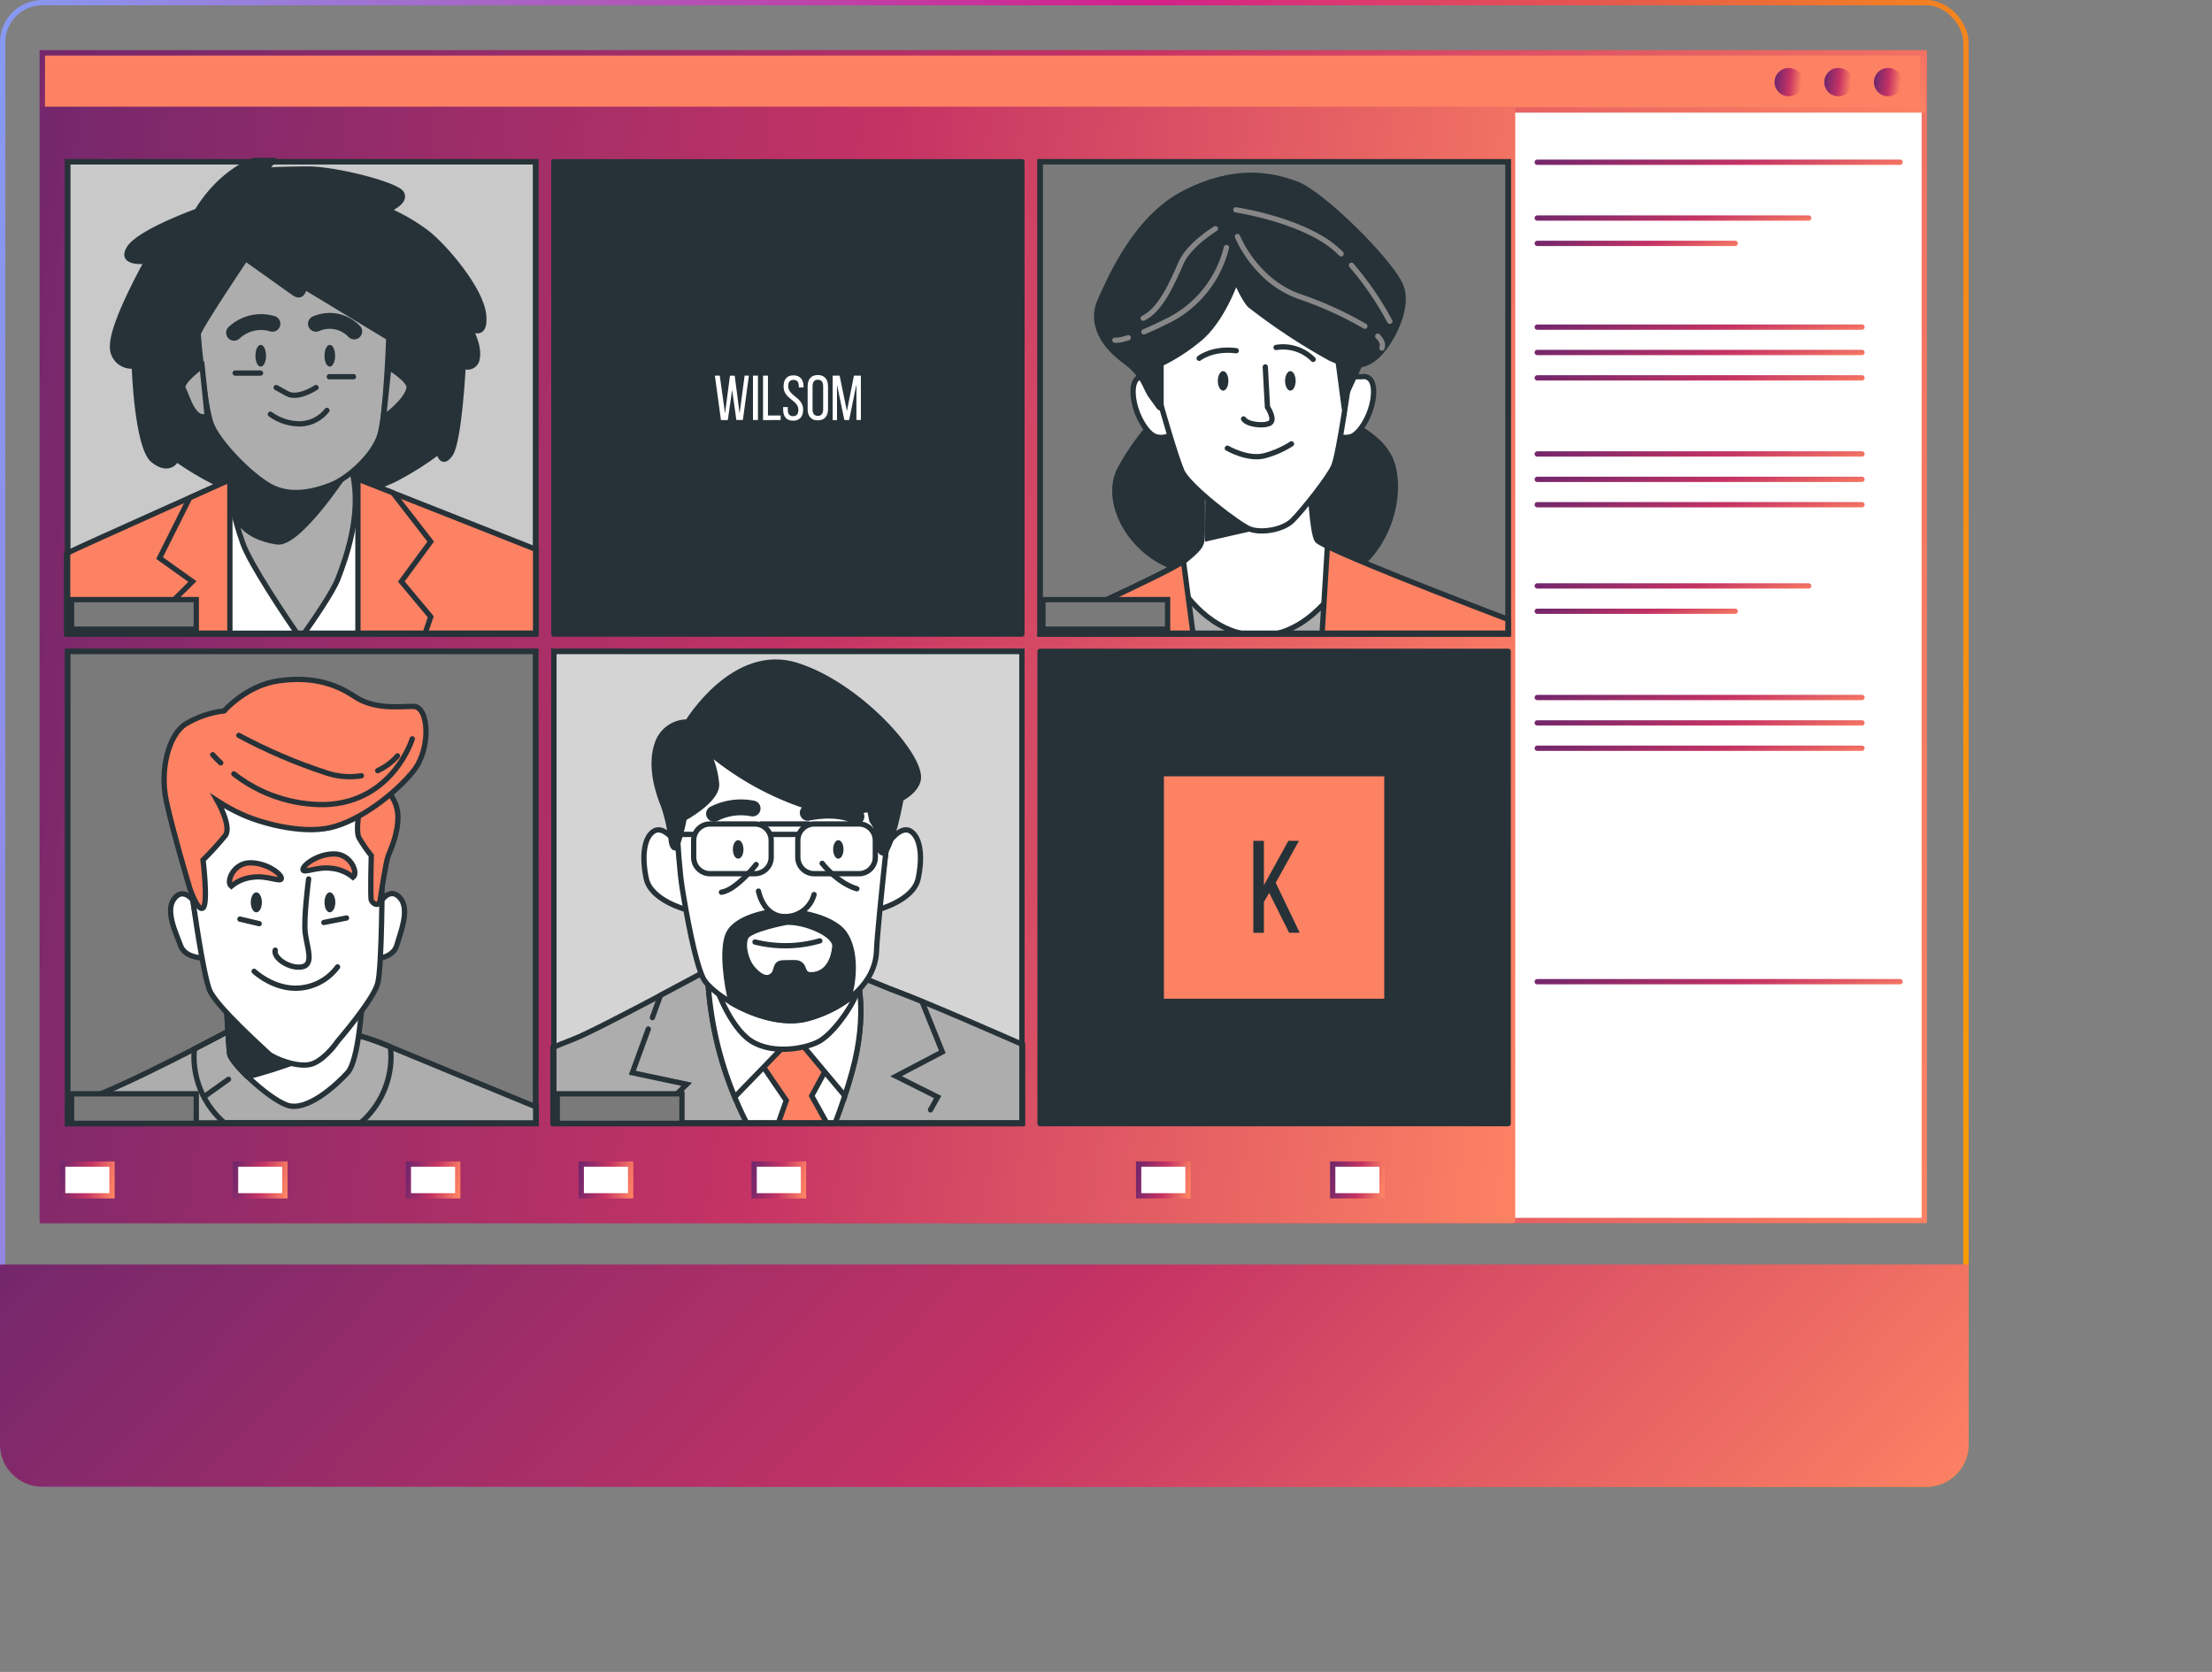 <svg width="418" height="316" viewBox="0 0 418 316" fill="none" xmlns="http://www.w3.org/2000/svg">
<rect x="0" y="0" width="418" height="316" fill="#808080" stroke="none"/>
<rect x="0.5" y="0.5" width="371" height="280" rx="7.5" stroke="url(#paint0_linear_522_3260)"/>
<path d="M363.63 10H8V230.67H363.63V10Z" fill="white" stroke="url(#paint1_linear_522_3260)" stroke-miterlimit="10"/>
<path d="M290.49 30.66H359.06" stroke="url(#paint2_linear_522_3260)" stroke-miterlimit="10" stroke-linecap="round"/>
<path d="M290.49 185.54H359.06" stroke="url(#paint3_linear_522_3260)" stroke-miterlimit="10" stroke-linecap="round"/>
<path d="M290.49 41.21H341.79" stroke="url(#paint4_linear_522_3260)" stroke-miterlimit="10" stroke-linecap="round"/>
<path d="M290.49 46H327.89" stroke="url(#paint5_linear_522_3260)" stroke-miterlimit="10" stroke-linecap="round"/>
<path d="M290.49 110.74H341.79" stroke="url(#paint6_linear_522_3260)" stroke-miterlimit="10" stroke-linecap="round"/>
<path d="M290.49 115.53H327.89" stroke="url(#paint7_linear_522_3260)" stroke-miterlimit="10" stroke-linecap="round"/>
<path d="M290.49 61.83H351.86" stroke="url(#paint8_linear_522_3260)" stroke-miterlimit="10" stroke-linecap="round"/>
<path d="M290.49 66.62H351.86" stroke="url(#paint9_linear_522_3260)" stroke-miterlimit="10" stroke-linecap="round"/>
<path d="M290.49 71.42H351.86" stroke="url(#paint10_linear_522_3260)" stroke-miterlimit="10" stroke-linecap="round"/>
<path d="M290.49 85.8H351.86" stroke="url(#paint11_linear_522_3260)" stroke-miterlimit="10" stroke-linecap="round"/>
<path d="M290.49 90.6H351.86" stroke="url(#paint12_linear_522_3260)" stroke-miterlimit="10" stroke-linecap="round"/>
<path d="M290.49 95.39H351.86" stroke="url(#paint13_linear_522_3260)" stroke-miterlimit="10" stroke-linecap="round"/>
<path d="M290.49 131.83H351.86" stroke="url(#paint14_linear_522_3260)" stroke-miterlimit="10" stroke-linecap="round"/>
<path d="M290.49 136.63H351.86" stroke="url(#paint15_linear_522_3260)" stroke-miterlimit="10" stroke-linecap="round"/>
<path d="M290.49 141.42H351.86" stroke="url(#paint16_linear_522_3260)" stroke-miterlimit="10" stroke-linecap="round"/>
<path d="M363.36 10H8V20.79H363.36V10Z" fill="#FD8263" stroke="url(#paint17_linear_522_3260)" stroke-miterlimit="10" stroke-linecap="round"/>
<path d="M340.19 15.51C340.192 15.942 340.066 16.364 339.828 16.724C339.589 17.084 339.249 17.365 338.851 17.531C338.453 17.698 338.014 17.742 337.591 17.659C337.167 17.576 336.778 17.37 336.472 17.065C336.166 16.761 335.958 16.372 335.873 15.949C335.788 15.526 335.83 15.087 335.995 14.688C336.16 14.289 336.439 13.948 336.798 13.708C337.157 13.468 337.578 13.34 338.01 13.34C338.296 13.339 338.579 13.394 338.844 13.502C339.108 13.611 339.348 13.771 339.551 13.972C339.753 14.174 339.914 14.413 340.024 14.677C340.134 14.941 340.19 15.224 340.19 15.51Z" fill="url(#paint18_linear_522_3260)" stroke="url(#paint19_linear_522_3260)" stroke-linecap="round" stroke-linejoin="round"/>
<path d="M349.58 15.51C349.582 15.942 349.456 16.364 349.217 16.724C348.979 17.084 348.639 17.365 348.241 17.531C347.843 17.698 347.404 17.742 346.981 17.659C346.557 17.576 346.168 17.37 345.862 17.065C345.556 16.761 345.348 16.372 345.263 15.949C345.178 15.526 345.22 15.087 345.385 14.688C345.55 14.289 345.829 13.948 346.188 13.708C346.546 13.468 346.968 13.34 347.4 13.34C347.686 13.339 347.969 13.394 348.233 13.502C348.498 13.611 348.738 13.771 348.941 13.972C349.143 14.174 349.304 14.413 349.414 14.677C349.523 14.941 349.58 15.224 349.58 15.51Z" fill="url(#paint20_linear_522_3260)" stroke="url(#paint21_linear_522_3260)" stroke-linecap="round" stroke-linejoin="round"/>
<path d="M358.97 15.51C358.972 15.942 358.846 16.364 358.608 16.724C358.369 17.084 358.029 17.365 357.631 17.531C357.233 17.698 356.794 17.742 356.371 17.659C355.947 17.576 355.558 17.37 355.252 17.065C354.946 16.761 354.738 16.372 354.653 15.949C354.568 15.526 354.61 15.087 354.775 14.688C354.94 14.289 355.219 13.948 355.578 13.708C355.937 13.468 356.359 13.34 356.79 13.34C357.076 13.339 357.359 13.394 357.624 13.502C357.888 13.611 358.128 13.771 358.331 13.972C358.534 14.174 358.694 14.413 358.804 14.677C358.914 14.941 358.97 15.224 358.97 15.51Z" fill="url(#paint22_linear_522_3260)" stroke="url(#paint23_linear_522_3260)" stroke-linecap="round" stroke-linejoin="round"/>
<path d="M285.84 20.67H8V230.67H285.84V20.67Z" fill="url(#paint24_linear_522_3260)" stroke="url(#paint25_linear_522_3260)" stroke-linecap="round" stroke-linejoin="round"/>
<path d="M21.17 220.01H11.84V226.01H21.17V220.01Z" fill="white" stroke="url(#paint26_linear_522_3260)" stroke-miterlimit="10"/>
<path d="M53.84 220.01H44.51V226.01H53.84V220.01Z" fill="white" stroke="url(#paint27_linear_522_3260)" stroke-miterlimit="10"/>
<path d="M86.5 220.01H77.17V226.01H86.5V220.01Z" fill="white" stroke="url(#paint28_linear_522_3260)" stroke-miterlimit="10"/>
<path d="M119.17 220.01H109.84V226.01H119.17V220.01Z" fill="white" stroke="url(#paint29_linear_522_3260)" stroke-miterlimit="10"/>
<path d="M151.84 220.01H142.51V226.01H151.84V220.01Z" fill="white" stroke="url(#paint30_linear_522_3260)" stroke-miterlimit="10"/>
<path d="M261.17 220.01H251.84V226.01H261.17V220.01Z" fill="white" stroke="url(#paint31_linear_522_3260)" stroke-miterlimit="10"/>
<path d="M224.5 220.01H215.17V226.01H224.5V220.01Z" fill="white" stroke="url(#paint32_linear_522_3260)" stroke-miterlimit="10"/>
<path d="M285 123.1H196.54V212.37H285V123.1Z" fill="#263238" stroke="#263238" stroke-linecap="round" stroke-linejoin="round"/>
<path d="M262.08 146.22H219.44V189.26H262.08V146.22Z" fill="#FD8263" stroke="#263238" stroke-miterlimit="10" stroke-linecap="round"/>
<path d="M239.84 168.75L238.84 170.47V176.3H236.84V158.92H238.84V167.31L243.46 158.92H245.46L241.07 166.84L245.61 176.3H243.61L239.84 168.75Z" fill="#263238"/>
<path d="M193.11 123.1H104.66V212.37H193.11V123.1Z" fill="#D4D4D4" stroke="#263238" stroke-miterlimit="10" stroke-linecap="round"/>
<path d="M193.24 212.2V197.41C188.64 195.41 175.79 189.75 169.57 187.41C161.92 184.57 152.51 178.88 135.46 182.41C135.46 182.41 112.93 194.66 108.34 196.41C106.54 197.09 105.34 197.61 104.49 197.98V212.2H193.24Z" fill="#ADADAD" stroke="#263238" stroke-miterlimit="10" stroke-linecap="round"/>
<path d="M122.51 194.48L119.49 202.75L129.77 204.93L122.87 211.66" fill="#ADADAD"/>
<path d="M122.51 194.48L119.49 202.75L129.77 204.93L122.87 211.66" stroke="#263238" stroke-miterlimit="10" stroke-linecap="round"/>
<path d="M175.84 209.76L177.19 207.34L169.32 203.4L178.07 198.81L174.23 189.29C172.47 188.57 170.85 187.93 169.54 187.44C161.89 184.6 152.48 178.91 135.43 182.44C135.43 182.44 130.51 185.11 124.8 188.14L123.28 192.33" fill="#ADADAD"/>
<path d="M175.84 209.76L177.19 207.34L169.32 203.4L178.07 198.81L174.23 189.29C172.47 188.57 170.85 187.93 169.54 187.44C161.89 184.6 152.48 178.91 135.43 182.44C135.43 182.44 130.51 185.11 124.8 188.14L123.28 192.33" stroke="#263238" stroke-miterlimit="10" stroke-linecap="round"/>
<path d="M141.07 212.2H157.84C158.91 209.41 160.03 206.13 161.02 202.53C164.08 191.38 161.9 184.6 161.9 184.6L133.71 183.99C134.003 191.528 135.555 198.964 138.3 205.99C139.111 208.108 140.036 210.181 141.07 212.2Z" fill="white" stroke="#263238" stroke-miterlimit="10" stroke-linecap="round"/>
<path d="M147.1 212.2H156.2L153.39 207.12L157.76 199.03L151.42 190.06L142.02 198.37L148.58 207.99L147.1 212.2Z" fill="#FD8263" stroke="#263238" stroke-miterlimit="10" stroke-linecap="round"/>
<path d="M133.71 183.99C134.003 191.528 135.555 198.964 138.3 205.99C138.48 206.45 138.66 206.9 138.84 207.34L150.11 195.71L159.65 207.11C160.13 205.64 160.6 204.11 161.04 202.49C164.1 191.34 161.92 184.56 161.92 184.56L133.71 183.99Z" fill="white" stroke="#263238" stroke-miterlimit="10" stroke-linecap="round"/>
<path d="M134.84 185.25C134.84 185.25 137.25 192.91 141.18 196.19C145.11 199.47 151.98 198.33 154.74 196.84C158.32 194.91 163.13 186.84 161.74 186.78C159.84 186.76 134.84 185.25 134.84 185.25Z" fill="white" stroke="#263238" stroke-miterlimit="10" stroke-linecap="round"/>
<path d="M128.02 159.67C128.02 159.67 125.62 155.95 123.65 157.04C121.68 158.13 121.24 161.86 122.12 166.04C123 170.22 129.77 171.94 129.77 171.94L128.02 159.67Z" fill="white" stroke="#263238" stroke-miterlimit="10" stroke-linecap="round"/>
<path d="M167.61 159.67C167.61 159.67 170.02 155.95 171.98 157.04C173.94 158.13 174.39 161.86 173.51 166.04C172.63 170.22 165.86 171.94 165.86 171.94L167.61 159.67Z" fill="white" stroke="#263238" stroke-miterlimit="10" stroke-linecap="round"/>
<path d="M134.36 137.58C134.36 137.58 129.77 139.33 128.46 142.58C127.15 145.83 128.02 162.26 128.9 167.73C129.78 173.2 131.3 181.51 132.83 184.79C134.36 188.07 145.08 194.63 152.73 192.44C160.38 190.25 165.42 185.44 165.63 179.76C165.84 174.08 168.91 148.27 168.91 144.99C168.91 141.71 155.36 134.05 148.58 133.18C141.8 132.31 134.36 137.58 134.36 137.58Z" fill="white" stroke="#263238" stroke-miterlimit="10" stroke-linecap="round"/>
<path d="M134.93 153.8C137.179 152.66 139.746 152.308 142.22 152.8L134.93 153.8Z" fill="white"/>
<path d="M134.93 153.8C137.179 152.66 139.746 152.308 142.22 152.8" stroke="#263238" stroke-width="3" stroke-miterlimit="10" stroke-linecap="round"/>
<path d="M152.64 153.62C152.64 153.62 158.13 152.33 161.84 154.32L152.64 153.62Z" fill="white"/>
<path d="M152.64 153.62C152.64 153.62 158.13 152.33 161.84 154.32" stroke="#263238" stroke-width="3" stroke-miterlimit="10" stroke-linecap="round"/>
<path d="M142.63 155.73H134.18C132.468 155.73 131.08 157.118 131.08 158.83V162.03C131.08 163.742 132.468 165.13 134.18 165.13H142.63C144.342 165.13 145.73 163.742 145.73 162.03V158.83C145.73 157.118 144.342 155.73 142.63 155.73Z" stroke="#263238" stroke-miterlimit="10" stroke-linecap="round"/>
<path d="M162.31 155.73H153.86C152.148 155.73 150.76 157.118 150.76 158.83V162.03C150.76 163.742 152.148 165.13 153.86 165.13H162.31C164.022 165.13 165.41 163.742 165.41 162.03V158.83C165.41 157.118 164.022 155.73 162.31 155.73Z" stroke="#263238" stroke-miterlimit="10" stroke-linecap="round"/>
<path d="M143.77 155.73H152.73" stroke="#263238" stroke-miterlimit="10" stroke-linecap="round"/>
<path d="M145.73 157.7H150.76" stroke="#263238" stroke-miterlimit="10" stroke-linecap="round"/>
<path d="M131.08 157.7H128.02" stroke="#263238" stroke-miterlimit="10" stroke-linecap="round"/>
<path d="M165.42 157.7H167.38" stroke="#263238" stroke-miterlimit="10" stroke-linecap="round"/>
<path d="M140.49 160.54C140.49 161.54 140.05 162.29 139.49 162.29C138.93 162.29 138.49 161.51 138.49 160.54C138.49 159.57 138.93 158.79 139.49 158.79C140.05 158.79 140.49 159.58 140.49 160.54Z" fill="#263238"/>
<path d="M158.42 162.29C158.961 162.29 159.4 161.507 159.4 160.54C159.4 159.574 158.961 158.79 158.42 158.79C157.878 158.79 157.44 159.574 157.44 160.54C157.44 161.507 157.878 162.29 158.42 162.29Z" fill="#263238"/>
<path d="M142.89 163.39C142.89 163.39 139.17 168.2 136.33 168.63" stroke="#263238" stroke-miterlimit="10" stroke-linecap="round"/>
<path d="M155.36 163.17C155.36 163.17 158.2 166.89 161.92 167.98" stroke="#263238" stroke-miterlimit="10" stroke-linecap="round"/>
<path d="M145.52 172.35C145.52 172.35 139.17 173.23 137.64 176.51C136.29 179.4 137.33 186.4 138.19 189.51C142.35 191.93 148.1 193.81 152.73 192.51C155.442 191.773 157.999 190.553 160.28 188.91C161.5 185.37 161.85 179.51 159.51 176.33C157.17 173.15 149.67 171.7 145.52 172.35Z" fill="#263238" stroke="#263238" stroke-miterlimit="10" stroke-linecap="round"/>
<path d="M148.58 174.32C148.58 174.32 141.58 175.63 140.92 177.16C140.26 178.69 140.92 181.54 142.24 183.07C143.56 184.6 144.86 185.25 145.95 184.38C147.04 183.51 146.17 181.97 148.14 181.97C150.11 181.97 150.76 181.75 151.42 182.41C152.08 183.07 151.64 184.6 154.04 184.16C156.44 183.72 157.54 181.32 157.76 178.91C157.98 176.5 151.84 174.1 148.58 174.32Z" fill="white" stroke="#263238" stroke-miterlimit="10" stroke-linecap="round"/>
<path d="M142.67 178.04C146.701 179.049 150.927 178.973 154.92 177.82" stroke="#263238" stroke-miterlimit="10" stroke-linecap="round"/>
<path d="M143.33 168.42C143.33 168.42 144.2 173.42 148.58 173.23C149.787 173.197 150.951 172.773 151.897 172.024C152.843 171.274 153.521 170.238 153.83 169.07" fill="white"/>
<path d="M143.33 168.42C143.33 168.42 144.2 173.42 148.58 173.23C149.787 173.197 150.951 172.773 151.897 172.024C152.843 171.274 153.521 170.238 153.83 169.07" stroke="#263238" stroke-miterlimit="10" stroke-linecap="round"/>
<path d="M164.1 151.8L164.76 155.08L165.55 156.31C165.55 156.31 165.63 161.42 166.95 161.2C168.27 160.98 170.44 151.14 170.44 149.39C170.44 147.64 163.84 149.61 164.1 151.8Z" fill="#263238" stroke="#263238" stroke-miterlimit="10" stroke-linecap="round"/>
<path d="M133.49 141.74C138.715 146.214 144.718 149.688 151.2 151.99C161.48 155.48 172.63 151.77 173.51 147.39C174.39 143.01 162.35 129.46 150.51 125.74C138.67 122.02 129.95 136.46 129.95 136.46C128.709 136.44 127.492 136.809 126.472 137.516C125.451 138.223 124.678 139.231 124.26 140.4C122.73 144.55 124.26 149.58 125.36 152.2C126.137 154.467 126.65 156.816 126.89 159.2C126.89 159.2 127.33 161.2 127.98 159.64C128.544 158.01 128.982 156.338 129.29 154.64C129.29 154.64 135.42 151.36 135.42 148.3C135.252 146.001 134.594 143.764 133.49 141.74Z" fill="#263238" stroke="#263238" stroke-miterlimit="10" stroke-linecap="round"/>
<path d="M128.87 206.73H105.31V212.31H128.87V206.73Z" fill="#7A7A7A" stroke="#263238" stroke-miterlimit="10" stroke-linecap="round"/>
<path d="M193.11 123.1H104.66V212.37H193.11V123.1Z" stroke="#263238" stroke-miterlimit="10" stroke-linecap="round"/>
<path d="M101.23 123.1H12.78V212.37H101.23V123.1Z" fill="#7A7A7A" stroke="#263238" stroke-miterlimit="10" stroke-linecap="round"/>
<path d="M72.84 197.47C66.32 194.73 58.11 193.68 54.54 193.26C50.97 192.84 44.65 194.1 44.65 194.1C44.65 194.1 22.35 206.1 14.99 208.2C14.2 208.42 13.49 208.63 12.83 208.83V212.22H101.33V209.22C93.72 206.1 77.75 199.52 72.84 197.47Z" fill="#ADADAD" stroke="#263238" stroke-miterlimit="10" stroke-linecap="round"/>
<path d="M42.4 212.22H68.15C69.936 210.674 71.372 208.764 72.361 206.619C73.351 204.474 73.872 202.142 73.89 199.78C73.89 199.138 73.85 198.497 73.77 197.86L72.84 197.47C66.32 194.73 58.11 193.68 54.54 193.26C50.97 192.84 44.65 194.1 44.65 194.1C44.65 194.1 41.28 195.91 36.73 198.25C36.73 198.75 36.65 199.25 36.65 199.78C36.667 202.143 37.19 204.476 38.181 206.621C39.173 208.766 40.611 210.675 42.4 212.22V212.22Z" stroke="#263238" stroke-miterlimit="10" stroke-linecap="round"/>
<path d="M38.76 207.14L43.18 203.99" stroke="#263238" stroke-miterlimit="10" stroke-linecap="round"/>
<path d="M42.76 189.47C42.76 189.47 43.18 197.47 43.39 199.15C43.6 200.83 50.33 207.35 54.12 208.83C57.91 210.31 63.58 205.04 65.69 202.73C67.8 200.42 68.42 189.47 68.42 189.47C68.42 189.47 59.8 195.15 55.17 194.1C50.54 193.05 42.76 189.47 42.76 189.47Z" fill="white" stroke="#263238" stroke-miterlimit="10" stroke-linecap="round"/>
<path d="M54.54 193.99C50.515 192.768 46.579 191.271 42.76 189.51C42.76 189.51 43.18 197.51 43.39 199.19C43.48 199.94 44.87 201.65 46.71 203.44C47.212 203.372 47.71 203.272 48.2 203.14C52.353 201.976 56.428 200.55 60.4 198.87L54.54 193.99Z" fill="#263238" stroke="#263238" stroke-miterlimit="10" stroke-linecap="round"/>
<path d="M36.44 170.12C36.44 170.12 34.55 167.59 32.87 169.91C31.19 172.23 33.29 176.43 34.13 178.74C34.97 181.05 38.34 181.06 38.34 181.06L36.44 170.12Z" fill="white" stroke="#263238" stroke-miterlimit="10" stroke-linecap="round"/>
<path d="M72.09 170.21C72.09 170.21 73.81 167.56 75.65 169.76C77.49 171.96 75.65 176.29 74.98 178.66C74.31 181.03 70.98 181.25 70.98 181.25L72.09 170.21Z" fill="white" stroke="#263238" stroke-miterlimit="10" stroke-linecap="round"/>
<path d="M36.44 170.12C36.44 170.12 38.34 184 39.6 187.12C40.86 190.24 49.91 198.27 50.75 199.12C51.59 199.97 56.64 202.06 59.17 201.01C61.7 199.96 63.79 196.81 63.79 196.81C63.79 196.81 70.53 189.02 71.37 185.87C72.21 182.72 72.21 165.25 72.21 165.25C72.21 165.25 71.16 154.1 69.68 152.2C68.2 150.3 55.8 149.26 48.68 149.05C41.56 148.84 36.84 148.87 36.44 151.99C36.04 155.11 36.44 170.12 36.44 170.12Z" fill="white" stroke="#263238" stroke-miterlimit="10" stroke-linecap="round"/>
<path d="M67.84 153.71C67.84 153.71 67.21 157.07 67.84 158.34C68.525 159.518 69.3 160.642 70.16 161.7C70.16 161.7 69.95 169.49 70.16 170.12C70.37 170.75 71.63 171.59 71.84 170.12C72.05 168.65 72.89 163.17 73.31 161.91C73.73 160.65 75.2 157.91 75.2 154.34C75.188 153.281 74.936 152.239 74.463 151.291C73.99 150.344 73.309 149.516 72.47 148.87L67.84 153.71Z" fill="#FD8263" stroke="#263238" stroke-miterlimit="10" stroke-linecap="round"/>
<path d="M35.84 167.8C35.84 167.8 32.69 157.28 31.43 151.39C30.17 145.5 31.85 138.98 35 136.88C37.249 135.523 39.761 134.661 42.37 134.35C42.37 134.35 46.57 129.51 52.67 128.67C58.77 127.83 63.19 129.09 66.98 131.62C70.77 134.15 75.18 133.51 78.13 133.51C81.08 133.51 81.5 141.51 78.13 145.71C74.76 149.91 68.03 155.18 62.35 156.44C56.67 157.7 48.89 155.39 45.73 153.92C44.122 153.201 42.573 152.355 41.1 151.39C41.1 151.39 43.84 156.23 42.58 157.91C41.255 159.523 39.85 161.069 38.37 162.54C38.37 162.54 39.37 170.75 38.37 171.59C37.37 172.43 35.84 167.8 35.84 167.8Z" fill="#FD8263" stroke="#263238" stroke-miterlimit="10" stroke-linecap="round"/>
<path d="M44.19 146.26C49.098 150.106 55.175 152.156 61.41 152.07C74.27 151.64 77.91 139.64 77.91 139.64" stroke="#263238" stroke-miterlimit="10" stroke-linecap="round"/>
<path d="M40.2 142.64C40.674 143.181 41.178 143.695 41.71 144.18" stroke="#263238" stroke-miterlimit="10" stroke-linecap="round"/>
<path d="M71.37 145.65C72.804 144.997 74.082 144.046 75.12 142.86" stroke="#263238" stroke-miterlimit="10" stroke-linecap="round"/>
<path d="M45.13 138.99C50.41 141.83 55.931 144.196 61.63 146.06C63.772 146.785 66.057 146.977 68.29 146.62" stroke="#263238" stroke-miterlimit="10" stroke-linecap="round"/>
<path d="M58.32 166.12C58.32 166.12 57.32 173.69 57.69 176.43C58.06 179.17 59.38 182.32 57.06 182.74C54.74 183.16 51.59 181.06 52.01 179.58" stroke="#263238" stroke-miterlimit="10" stroke-linecap="round"/>
<path d="M48.02 183.58C48.02 183.58 51.8 187.16 56.64 186.74C58.049 186.623 59.416 186.206 60.649 185.516C61.883 184.826 62.954 183.879 63.79 182.74" stroke="#263238" stroke-miterlimit="10" stroke-linecap="round"/>
<path d="M48.44 172.43C49.02 172.43 49.49 171.584 49.49 170.54C49.49 169.496 49.02 168.65 48.44 168.65C47.86 168.65 47.39 169.496 47.39 170.54C47.39 171.584 47.86 172.43 48.44 172.43Z" fill="#263238"/>
<path d="M63.37 170.54C63.37 171.54 62.9 172.43 62.32 172.43C61.74 172.43 61.32 171.58 61.32 170.54C61.32 169.5 61.79 168.64 62.32 168.64C62.85 168.64 63.37 169.49 63.37 170.54Z" fill="#263238"/>
<path d="M43.7 167.49C44.837 166.545 46.229 165.957 47.7 165.8C50.43 165.38 53.17 166.86 53.17 166.01C53.17 165.16 50.43 163.07 47.28 163.07C44.13 163.07 42.65 166.65 43.7 167.49Z" fill="#FD8263" stroke="#263238" stroke-miterlimit="10" stroke-linecap="round"/>
<path d="M66.72 165.8C65.582 164.858 64.19 164.273 62.72 164.12C59.99 163.7 57.25 165.17 57.25 164.33C57.25 163.49 59.99 161.39 63.14 161.39C66.29 161.39 67.77 164.99 66.72 165.8Z" fill="#FD8263" stroke="#263238" stroke-miterlimit="10" stroke-linecap="round"/>
<path d="M45.34 173.71L48.98 174.57" stroke="#263238" stroke-miterlimit="10" stroke-linecap="round"/>
<path d="M61.2 174.35L65.48 173.5" stroke="#263238" stroke-miterlimit="10" stroke-linecap="round"/>
<path d="M37.09 206.73H13.53V212.31H37.09V206.73Z" fill="#7A7A7A" stroke="#263238" stroke-miterlimit="10" stroke-linecap="round"/>
<path d="M101.23 123.1H12.78V212.37H101.23V123.1Z" stroke="#263238" stroke-miterlimit="10" stroke-linecap="round"/>
<path d="M285 30.57H196.54V119.84H285V30.57Z" fill="#7A7A7A" stroke="#263238" stroke-miterlimit="10" stroke-linecap="round"/>
<path d="M219.44 78.16C216.366 81.255 213.746 84.77 211.66 88.6C208.39 94.74 213.5 104.6 222.51 107.43C231.52 110.26 252.4 111.73 258.14 105.8C263.88 99.87 264.89 90.65 262.43 86.14C259.97 81.63 255.06 80.62 249.95 75.7C244.84 70.78 229.47 66.69 219.44 78.16Z" fill="#263238" stroke="#263238" stroke-miterlimit="10" stroke-linecap="round"/>
<path d="M216.37 71.2C216.37 71.2 214.12 70.58 214.12 74.06C214.12 77.54 216.37 81.64 218.21 82.46C218.793 82.677 219.423 82.734 220.035 82.625C220.647 82.516 221.218 82.245 221.69 81.84L219.24 71.2H216.37Z" fill="white" stroke="#263238" stroke-miterlimit="10" stroke-linecap="round"/>
<path d="M257.32 71.2C257.32 71.2 259.57 70.58 259.57 74.06C259.57 77.54 257.32 81.64 255.47 82.46C254.887 82.676 254.257 82.732 253.646 82.623C253.034 82.514 252.462 82.244 251.99 81.84L254.45 71.2H257.32Z" fill="white" stroke="#263238" stroke-miterlimit="10" stroke-linecap="round"/>
<path d="M282.91 119.67V117.06C282.91 117.06 249.91 103.55 248.91 102.11C247.91 100.67 247.48 90.85 247.48 90.85L227.21 91.26V100.06C227.21 102.93 227.21 103.14 224.34 105.59C221.47 108.04 197.53 118.49 196.71 119.31C196.639 119.418 196.594 119.542 196.58 119.67H282.91Z" fill="white" stroke="#263238" stroke-miterlimit="10" stroke-linecap="round"/>
<path d="M228.22 100.06C228.22 100.76 228.22 101.3 228.22 101.75L241.41 98.75L239.33 92.82C239.33 92.82 237.88 91.96 236.33 91.13L228.28 91.29L228.22 100.06Z" fill="#263238" stroke="#263238" stroke-miterlimit="10" stroke-linecap="round"/>
<path d="M282.91 119.67V117.06C282.91 117.06 265.86 110.06 255.91 105.61C254.55 108.42 249.6 117.51 241.57 119.67H282.91Z" fill="#ADADAD" stroke="#263238" stroke-miterlimit="10" stroke-linecap="round"/>
<path d="M234.37 119.67C226.65 117.73 222.37 110.2 221.09 107.55C213.73 111.44 197.39 118.64 196.72 119.31C196.649 119.418 196.604 119.542 196.59 119.67H234.37Z" fill="#ADADAD" stroke="#263238" stroke-miterlimit="10" stroke-linecap="round"/>
<path d="M225.44 119.67L223.64 106.1C218.77 109.24 197.49 118.54 196.72 119.31C196.649 119.418 196.604 119.542 196.59 119.67H225.44Z" fill="#FD8263" stroke="#263238" stroke-miterlimit="10" stroke-linecap="round"/>
<path d="M284.99 119.67V117.06C284.99 117.06 258.07 106.88 250.84 103.25L249.84 119.67H284.99Z" fill="#FD8263" stroke="#263238" stroke-miterlimit="10" stroke-linecap="round"/>
<path d="M219.44 76.73C219.44 76.73 222.1 86.14 223.33 89.01C224.56 91.88 234.18 99.25 236.23 100.01C238.28 100.77 242.37 100.22 244.23 98.38C246.09 96.54 250.99 90.38 252.01 88.14C253.03 85.9 255.08 70.94 255.08 70.94C255.907 68.625 255.907 66.095 255.08 63.78C253.63 60.35 242.58 51.99 235.84 49.29C229.1 46.59 227.24 49.29 222.33 57.29C217.42 65.29 216.8 67.73 217.21 69.57C217.62 71.41 219.05 75.92 219.05 75.92L219.44 76.73Z" fill="white" stroke="#263238" stroke-miterlimit="10" stroke-linecap="round"/>
<path d="M239.1 69.35L239.51 76.93C239.51 76.93 241.14 79.39 239.91 80C238.68 80.61 235.62 80.21 235 79.18" stroke="#263238" stroke-miterlimit="10" stroke-linecap="round"/>
<path d="M231.93 84.71C231.93 84.71 235.82 86.96 238.93 86.14C240.744 85.664 242.472 84.905 244.05 83.89" stroke="#263238" stroke-miterlimit="10" stroke-linecap="round"/>
<path d="M232.13 71.99C232.13 72.99 231.68 73.83 231.13 73.83C230.58 73.83 230.13 73 230.13 71.99C230.13 70.98 230.59 70.14 231.13 70.14C231.67 70.14 232.13 70.99 232.13 71.99Z" fill="#263238"/>
<path d="M244.84 71.99C244.84 72.99 244.38 73.83 243.84 73.83C243.3 73.83 242.84 73 242.84 71.99C242.84 70.98 243.3 70.14 243.84 70.14C244.38 70.14 244.84 70.99 244.84 71.99Z" fill="#263238"/>
<path d="M226.61 67.72C226.61 67.72 229.06 65.72 233.61 66.28" stroke="#263238" stroke-miterlimit="10" stroke-linecap="round"/>
<path d="M241.14 65.67C242.402 65.458 243.696 65.552 244.914 65.943C246.132 66.335 247.238 67.013 248.14 67.92" stroke="#263238" stroke-miterlimit="10" stroke-linecap="round"/>
<path d="M233.57 52.99C233.57 52.99 230.91 60.77 226.4 64.25C224.252 66.021 221.902 67.531 219.4 68.75V76.75C219.4 77.75 218.79 76.54 217.56 74.9C216.33 73.26 216.33 71.01 212.44 68.15C208.55 65.29 205.89 61.15 207.94 56.68C209.99 52.21 214.69 41.12 223.94 36.41C233.19 31.7 240.11 32.93 245.02 34.78C249.93 36.63 262.84 49.5 264.69 53.99C266.54 58.48 262.43 65.46 259.98 67.5C257.53 69.54 255.27 69.5 251.38 67.71C246.076 64.779 241.01 61.436 236.23 57.71C235 56.46 233.57 52.99 233.57 52.99Z" fill="#263238" stroke="#263238" stroke-miterlimit="10" stroke-linecap="round"/>
<path d="M213.21 63.83C211.16 64.48 210.68 64.29 210.68 64.29" stroke="#878787" stroke-miterlimit="10" stroke-linecap="round"/>
<path d="M231.76 46.78C231.053 49.685 229.733 52.406 227.89 54.76C226.046 57.114 223.721 59.047 221.07 60.43C219.07 61.43 217.47 62.17 216.16 62.72" stroke="#878787" stroke-miterlimit="10" stroke-linecap="round"/>
<path d="M260.35 63.54C261.12 64.35 261.44 65.11 261.14 65.78" stroke="#878787" stroke-miterlimit="10" stroke-linecap="round"/>
<path d="M233.84 44.7C233.84 44.7 237.1 52.99 245.41 55.99C249.758 57.456 253.949 59.352 257.92 61.65" stroke="#878787" stroke-miterlimit="10" stroke-linecap="round"/>
<path d="M255.39 50.14C258.183 53.395 260.611 56.946 262.63 60.73" stroke="#878787" stroke-miterlimit="10" stroke-linecap="round"/>
<path d="M233.54 39.66C233.54 39.66 247.49 41.73 253.43 47.97" stroke="#878787" stroke-miterlimit="10" stroke-linecap="round"/>
<path d="M229.68 43.22C229.68 43.22 224.68 46.22 223.15 49.75C221.62 53.28 219.29 58.65 216.03 60.14" stroke="#878787" stroke-miterlimit="10" stroke-linecap="round"/>
<path d="M252.81 67.92L253.84 75.7L257.52 67.72L252.4 67.1L252.81 67.92Z" fill="#263238" stroke="#263238" stroke-miterlimit="10" stroke-linecap="round"/>
<path d="M220.64 113.33H197.08V118.91H220.64V113.33Z" fill="#7A7A7A" stroke="#263238" stroke-miterlimit="10" stroke-linecap="round"/>
<path d="M285 30.57H196.54V119.84H285V30.57Z" stroke="#263238" stroke-miterlimit="10" stroke-linecap="round"/>
<path d="M193.11 30.57H104.66V119.84H193.11V30.57Z" fill="#263238" stroke="#263238" stroke-linecap="round" stroke-linejoin="round"/>
<path d="M137.53 79.4H136.24L135.09 70.99H136.01L137.01 78.14L137.94 71H138.84L139.76 78.15L140.71 70.99H141.52L140.38 79.38H139.15L138.35 73.69L137.53 79.4Z" fill="white"/>
<path d="M143.23 70.99V79.38H142.29V70.99H143.23Z" fill="white"/>
<path d="M144.19 79.4V70.99H145.12V78.53H147.52V79.38L144.19 79.4Z" fill="white"/>
<path d="M151.84 72.99V73.22H150.95V72.99C150.95 72.24 150.66 71.79 149.95 71.79C149.24 71.79 148.95 72.24 148.95 72.98C148.95 74.87 151.77 75.05 151.77 77.41C151.77 78.68 151.16 79.51 149.87 79.51C148.58 79.51 147.99 78.68 147.99 77.41V76.93H148.87V77.46C148.87 78.21 149.18 78.66 149.87 78.66C150.56 78.66 150.87 78.21 150.87 77.46C150.87 75.58 148.07 75.46 148.07 73.04C148.07 71.75 148.67 70.94 149.93 70.94C151.19 70.94 151.84 71.75 151.84 72.99Z" fill="white"/>
<path d="M152.62 72.99C152.62 71.71 153.26 70.88 154.54 70.88C155.82 70.88 156.47 71.71 156.47 72.99V77.34C156.47 78.61 155.84 79.45 154.54 79.45C153.24 79.45 152.62 78.61 152.62 77.34V72.99ZM153.55 77.38C153.55 78.15 153.87 78.6 154.55 78.6C155.23 78.6 155.55 78.15 155.55 77.38V72.99C155.55 72.23 155.24 71.77 154.55 71.77C153.86 71.77 153.55 72.23 153.55 72.99V77.38Z" fill="white"/>
<path d="M160.46 79.39H159.56L158.17 72.71V79.4H157.35V70.99H158.66L160.04 77.69L161.37 70.99H162.68V79.38H161.84V72.63L160.46 79.39Z" fill="white"/>
<path d="M101.23 30.57H12.78V119.84H101.23V30.57Z" fill="#C9C9C9" stroke="#263238" stroke-miterlimit="10" stroke-linecap="round"/>
<path d="M80.72 44.04C78.408 42.294 75.893 40.833 73.23 39.69C73.23 39.69 76.85 38.24 75.89 36.55C74.93 34.86 63.32 31.95 58.25 31.95C53.18 31.95 49.79 32.2 49.79 32.2C49.79 32.2 51.34 31.05 51.53 30.33H47.97C44.76 31.51 40.47 34.59 37.22 39.93C37.22 39.93 26.35 43.8 24.41 46.93C22.47 50.06 27.8 49.34 27.8 49.34C27.8 49.34 21.27 60.94 21.27 65.29C21.224 65.831 21.3 66.376 21.494 66.883C21.688 67.39 21.994 67.847 22.389 68.219C22.784 68.591 23.259 68.87 23.777 69.032C24.295 69.195 24.843 69.239 25.38 69.16C25.38 69.16 25.86 84.63 29.01 87.04C32.16 89.45 33.36 86.8 33.36 86.8C37.888 89.992 42.852 92.515 48.1 94.29C56.31 96.95 70.33 92.84 74.92 90.42C77.721 88.953 80.397 87.257 82.92 85.35C82.92 85.35 83.41 88.25 85.1 85.83C86.79 83.41 87.52 69.16 87.52 69.16C87.785 69.3 88.08 69.372 88.379 69.37C88.678 69.368 88.972 69.292 89.235 69.148C89.498 69.004 89.721 68.798 89.884 68.547C90.047 68.296 90.145 68.008 90.17 67.71C90.66 65.29 88.72 61.91 88.72 61.91C88.72 61.91 91.87 64.33 91.38 59.49C90.89 54.65 84.1 46.7 80.72 44.04Z" fill="#263238" stroke="#263238" stroke-miterlimit="10" stroke-linecap="round"/>
<path d="M101.29 119.67V103.84C94.41 101.12 70.61 91.7 67.19 90.37C63.19 88.82 48.1 88.59 48.1 88.59C48.1 88.59 15.24 103.25 12.58 104.59V119.66L101.29 119.67Z" fill="#FD8263" stroke="#263238" stroke-miterlimit="10" stroke-linecap="round"/>
<path d="M30.34 115.9L31.58 119.67H80.35L81.4 116.57L75.84 109.91L81.39 102.36L74.25 93.15L67.18 90.37C63.18 88.82 48.09 88.59 48.09 88.59L35.84 94.09L30.15 105.47L36.36 109.91L30.34 115.9Z" fill="#FD8263" stroke="#263238" stroke-miterlimit="10" stroke-linecap="round"/>
<path d="M67.64 119.67V90.54L67.19 90.37C63.19 88.82 48.1 88.59 48.1 88.59L43.44 90.68V119.68L67.64 119.67Z" fill="white" stroke="#263238" stroke-miterlimit="10" stroke-linecap="round"/>
<path d="M56.1 119.67H57.49C59.07 117.44 62.87 111.95 63.86 109.4C65.35 105.53 68.3 97.46 66.68 89.74C66.1 86.95 65.3 83.06 65.3 83.06C65.3 83.06 50.55 85.59 45.25 80.3C45.631 82.928 45.395 85.609 44.56 88.13C42.7 92.8 44.29 98.03 45.84 102.55C47.19 106.5 53.94 116.51 56.1 119.67Z" fill="#ADADAD" stroke="#263238" stroke-miterlimit="10" stroke-linecap="round"/>
<path d="M45.42 85.79C45.42 85.79 38.49 100.34 52.35 102.42C56.51 103.04 65.74 88.79 65.74 88.79L45.42 85.79Z" fill="#263238" stroke="#263238" stroke-miterlimit="10" stroke-linecap="round"/>
<path d="M46.4 48.87C46.4 48.87 37.46 62.16 37.46 63.13C37.46 64.1 38.67 76.66 39.88 80.04C41.09 83.42 47.13 89.71 51 91.88C54.87 94.05 59.45 92.88 62.6 91.64C65.75 90.4 70.6 86.09 71.78 82.22C72.96 78.35 73.47 63.85 73.47 63.85L57.52 54.19C57.52 54.19 57.28 56.6 55.59 55.4L46.4 48.87Z" fill="#ADADAD" stroke="#263238" stroke-miterlimit="10" stroke-linecap="round"/>
<path d="M38.19 69.17C38.19 69.17 33.9 72.27 34.62 73.48C35.34 74.69 36.5 79.8 39.15 78.59L38.19 69.17Z" fill="#ADADAD" stroke="#263238" stroke-miterlimit="10" stroke-linecap="round"/>
<path d="M73.47 69.41L72.47 78.96C72.47 78.96 76.97 75.78 77.31 73.28C77.52 71.88 73.47 69.41 73.47 69.41Z" fill="#ADADAD" stroke="#263238" stroke-miterlimit="10" stroke-linecap="round"/>
<path d="M50.27 67.24C50.27 68.37 49.84 69.29 49.27 69.29C48.7 69.29 48.27 68.37 48.27 67.24C48.27 66.11 48.7 65.18 49.27 65.18C49.84 65.18 50.27 66.1 50.27 67.24Z" fill="#263238"/>
<path d="M63.32 67.24C63.32 68.37 62.89 69.29 62.32 69.29C61.75 69.29 61.32 68.37 61.32 67.24C61.32 66.11 61.75 65.18 62.32 65.18C62.89 65.18 63.32 66.1 63.32 67.24Z" fill="#263238"/>
<path d="M44.23 62.89C45.183 61.995 46.354 61.366 47.627 61.068C48.9 60.769 50.229 60.812 51.48 61.19" stroke="#263238" stroke-width="3" stroke-miterlimit="10" stroke-linecap="round"/>
<path d="M59.7 61.19C60.909 60.656 62.254 60.508 63.55 60.768C64.846 61.028 66.03 61.681 66.94 62.64" stroke="#263238" stroke-width="3" stroke-miterlimit="10" stroke-linecap="round"/>
<path d="M51.09 78.29C52.77 79.518 54.809 80.158 56.89 80.11C57.839 80.059 58.766 79.806 59.609 79.368C60.452 78.93 61.192 78.317 61.78 77.57" stroke="#263238" stroke-miterlimit="10" stroke-linecap="round"/>
<path d="M59.72 73.25C59.72 73.25 56.3 75.53 54.25 74.39L52.19 73.25" stroke="#263238" stroke-miterlimit="10" stroke-linecap="round"/>
<path d="M44.44 70.51H49.23" stroke="#263238" stroke-miterlimit="10" stroke-linecap="round"/>
<path d="M62.23 71.2H66.8" stroke="#263238" stroke-miterlimit="10" stroke-linecap="round"/>
<path d="M37.09 113.33H13.53V118.91H37.09V113.33Z" fill="#7A7A7A" stroke="#263238" stroke-miterlimit="10" stroke-linecap="round"/>
<path d="M101.23 30.57H12.78V119.84H101.23V30.57Z" stroke="#263238" stroke-miterlimit="10" stroke-linecap="round"/>
<path d="M0 239H372V273C372 277.418 368.418 281 364 281H8C3.582 281 0 277.418 0 273V239Z" fill="url(#paint33_linear_522_3260)"/>
<defs>
<linearGradient id="paint0_linear_522_3260" x1="0" y1="0" x2="404.136" y2="58.323" gradientUnits="userSpaceOnUse">
<stop stop-color="#879AF2"/>
<stop offset="0.526" stop-color="#D3208B"/>
<stop offset="1" stop-color="#FDA000"/>
</linearGradient>
<linearGradient id="paint1_linear_522_3260" x1="8" y1="10" x2="390.59" y2="77.215" gradientUnits="userSpaceOnUse">
<stop stop-color="#74276C"/>
<stop offset="0.526" stop-color="#C53364"/>
<stop offset="1" stop-color="#FD8263"/>
</linearGradient>
<linearGradient id="paint2_linear_522_3260" x1="290.49" y1="30.66" x2="291.827" y2="40.654" gradientUnits="userSpaceOnUse">
<stop stop-color="#74276C"/>
<stop offset="0.526" stop-color="#C53364"/>
<stop offset="1" stop-color="#FD8263"/>
</linearGradient>
<linearGradient id="paint3_linear_522_3260" x1="290.49" y1="185.54" x2="291.827" y2="195.534" gradientUnits="userSpaceOnUse">
<stop stop-color="#74276C"/>
<stop offset="0.526" stop-color="#C53364"/>
<stop offset="1" stop-color="#FD8263"/>
</linearGradient>
<linearGradient id="paint4_linear_522_3260" x1="290.49" y1="41.21" x2="292.253" y2="51.068" gradientUnits="userSpaceOnUse">
<stop stop-color="#74276C"/>
<stop offset="0.526" stop-color="#C53364"/>
<stop offset="1" stop-color="#FD8263"/>
</linearGradient>
<linearGradient id="paint5_linear_522_3260" x1="290.49" y1="46" x2="292.844" y2="55.596" gradientUnits="userSpaceOnUse">
<stop stop-color="#74276C"/>
<stop offset="0.526" stop-color="#C53364"/>
<stop offset="1" stop-color="#FD8263"/>
</linearGradient>
<linearGradient id="paint6_linear_522_3260" x1="290.49" y1="110.74" x2="292.253" y2="120.598" gradientUnits="userSpaceOnUse">
<stop stop-color="#74276C"/>
<stop offset="0.526" stop-color="#C53364"/>
<stop offset="1" stop-color="#FD8263"/>
</linearGradient>
<linearGradient id="paint7_linear_522_3260" x1="290.49" y1="115.53" x2="292.844" y2="125.126" gradientUnits="userSpaceOnUse">
<stop stop-color="#74276C"/>
<stop offset="0.526" stop-color="#C53364"/>
<stop offset="1" stop-color="#FD8263"/>
</linearGradient>
<linearGradient id="paint8_linear_522_3260" x1="290.49" y1="61.83" x2="291.977" y2="71.781" gradientUnits="userSpaceOnUse">
<stop stop-color="#74276C"/>
<stop offset="0.526" stop-color="#C53364"/>
<stop offset="1" stop-color="#FD8263"/>
</linearGradient>
<linearGradient id="paint9_linear_522_3260" x1="290.49" y1="66.62" x2="291.977" y2="76.571" gradientUnits="userSpaceOnUse">
<stop stop-color="#74276C"/>
<stop offset="0.526" stop-color="#C53364"/>
<stop offset="1" stop-color="#FD8263"/>
</linearGradient>
<linearGradient id="paint10_linear_522_3260" x1="290.49" y1="71.42" x2="291.977" y2="81.371" gradientUnits="userSpaceOnUse">
<stop stop-color="#74276C"/>
<stop offset="0.526" stop-color="#C53364"/>
<stop offset="1" stop-color="#FD8263"/>
</linearGradient>
<linearGradient id="paint11_linear_522_3260" x1="290.49" y1="85.8" x2="291.977" y2="95.751" gradientUnits="userSpaceOnUse">
<stop stop-color="#74276C"/>
<stop offset="0.526" stop-color="#C53364"/>
<stop offset="1" stop-color="#FD8263"/>
</linearGradient>
<linearGradient id="paint12_linear_522_3260" x1="290.49" y1="90.6" x2="291.977" y2="100.551" gradientUnits="userSpaceOnUse">
<stop stop-color="#74276C"/>
<stop offset="0.526" stop-color="#C53364"/>
<stop offset="1" stop-color="#FD8263"/>
</linearGradient>
<linearGradient id="paint13_linear_522_3260" x1="290.49" y1="95.39" x2="291.977" y2="105.341" gradientUnits="userSpaceOnUse">
<stop stop-color="#74276C"/>
<stop offset="0.526" stop-color="#C53364"/>
<stop offset="1" stop-color="#FD8263"/>
</linearGradient>
<linearGradient id="paint14_linear_522_3260" x1="290.49" y1="131.83" x2="291.977" y2="141.781" gradientUnits="userSpaceOnUse">
<stop stop-color="#74276C"/>
<stop offset="0.526" stop-color="#C53364"/>
<stop offset="1" stop-color="#FD8263"/>
</linearGradient>
<linearGradient id="paint15_linear_522_3260" x1="290.49" y1="136.63" x2="291.977" y2="146.581" gradientUnits="userSpaceOnUse">
<stop stop-color="#74276C"/>
<stop offset="0.526" stop-color="#C53364"/>
<stop offset="1" stop-color="#FD8263"/>
</linearGradient>
<linearGradient id="paint16_linear_522_3260" x1="290.49" y1="141.42" x2="291.977" y2="151.371" gradientUnits="userSpaceOnUse">
<stop stop-color="#74276C"/>
<stop offset="0.526" stop-color="#C53364"/>
<stop offset="1" stop-color="#FD8263"/>
</linearGradient>
<linearGradient id="paint17_linear_522_3260" x1="8" y1="10" x2="36.373" y2="111.866" gradientUnits="userSpaceOnUse">
<stop stop-color="#74276C"/>
<stop offset="0.526" stop-color="#C53364"/>
<stop offset="1" stop-color="#FD8263"/>
</linearGradient>
<linearGradient id="paint18_linear_522_3260" x1="335.83" y1="13.34" x2="340.609" y2="13.861" gradientUnits="userSpaceOnUse">
<stop stop-color="#74276C"/>
<stop offset="0.526" stop-color="#C53364"/>
<stop offset="1" stop-color="#FD8263"/>
</linearGradient>
<linearGradient id="paint19_linear_522_3260" x1="335.83" y1="13.34" x2="340.609" y2="13.861" gradientUnits="userSpaceOnUse">
<stop stop-color="#74276C"/>
<stop offset="0.526" stop-color="#C53364"/>
<stop offset="1" stop-color="#FD8263"/>
</linearGradient>
<linearGradient id="paint20_linear_522_3260" x1="345.22" y1="13.34" x2="349.998" y2="13.861" gradientUnits="userSpaceOnUse">
<stop stop-color="#74276C"/>
<stop offset="0.526" stop-color="#C53364"/>
<stop offset="1" stop-color="#FD8263"/>
</linearGradient>
<linearGradient id="paint21_linear_522_3260" x1="345.22" y1="13.34" x2="349.998" y2="13.861" gradientUnits="userSpaceOnUse">
<stop stop-color="#74276C"/>
<stop offset="0.526" stop-color="#C53364"/>
<stop offset="1" stop-color="#FD8263"/>
</linearGradient>
<linearGradient id="paint22_linear_522_3260" x1="354.61" y1="13.34" x2="359.389" y2="13.861" gradientUnits="userSpaceOnUse">
<stop stop-color="#74276C"/>
<stop offset="0.526" stop-color="#C53364"/>
<stop offset="1" stop-color="#FD8263"/>
</linearGradient>
<linearGradient id="paint23_linear_522_3260" x1="354.61" y1="13.34" x2="359.389" y2="13.861" gradientUnits="userSpaceOnUse">
<stop stop-color="#74276C"/>
<stop offset="0.526" stop-color="#C53364"/>
<stop offset="1" stop-color="#FD8263"/>
</linearGradient>
<linearGradient id="paint24_linear_522_3260" x1="8" y1="20.67" x2="309.849" y2="64.205" gradientUnits="userSpaceOnUse">
<stop stop-color="#74276C"/>
<stop offset="0.526" stop-color="#C53364"/>
<stop offset="1" stop-color="#FD8263"/>
</linearGradient>
<linearGradient id="paint25_linear_522_3260" x1="8" y1="20.67" x2="309.849" y2="64.205" gradientUnits="userSpaceOnUse">
<stop stop-color="#74276C"/>
<stop offset="0.526" stop-color="#C53364"/>
<stop offset="1" stop-color="#FD8263"/>
</linearGradient>
<linearGradient id="paint26_linear_522_3260" x1="11.84" y1="220.01" x2="21.898" y2="221.715" gradientUnits="userSpaceOnUse">
<stop stop-color="#74276C"/>
<stop offset="0.526" stop-color="#C53364"/>
<stop offset="1" stop-color="#FD8263"/>
</linearGradient>
<linearGradient id="paint27_linear_522_3260" x1="44.51" y1="220.01" x2="54.568" y2="221.715" gradientUnits="userSpaceOnUse">
<stop stop-color="#74276C"/>
<stop offset="0.526" stop-color="#C53364"/>
<stop offset="1" stop-color="#FD8263"/>
</linearGradient>
<linearGradient id="paint28_linear_522_3260" x1="77.17" y1="220.01" x2="87.228" y2="221.715" gradientUnits="userSpaceOnUse">
<stop stop-color="#74276C"/>
<stop offset="0.526" stop-color="#C53364"/>
<stop offset="1" stop-color="#FD8263"/>
</linearGradient>
<linearGradient id="paint29_linear_522_3260" x1="109.84" y1="220.01" x2="119.898" y2="221.715" gradientUnits="userSpaceOnUse">
<stop stop-color="#74276C"/>
<stop offset="0.526" stop-color="#C53364"/>
<stop offset="1" stop-color="#FD8263"/>
</linearGradient>
<linearGradient id="paint30_linear_522_3260" x1="142.51" y1="220.01" x2="152.568" y2="221.715" gradientUnits="userSpaceOnUse">
<stop stop-color="#74276C"/>
<stop offset="0.526" stop-color="#C53364"/>
<stop offset="1" stop-color="#FD8263"/>
</linearGradient>
<linearGradient id="paint31_linear_522_3260" x1="251.84" y1="220.01" x2="261.898" y2="221.715" gradientUnits="userSpaceOnUse">
<stop stop-color="#74276C"/>
<stop offset="0.526" stop-color="#C53364"/>
<stop offset="1" stop-color="#FD8263"/>
</linearGradient>
<linearGradient id="paint32_linear_522_3260" x1="215.17" y1="220.01" x2="225.228" y2="221.715" gradientUnits="userSpaceOnUse">
<stop stop-color="#74276C"/>
<stop offset="0.526" stop-color="#C53364"/>
<stop offset="1" stop-color="#FD8263"/>
</linearGradient>
<linearGradient id="paint33_linear_522_3260" x1="0" y1="239" x2="213.507" y2="445.15" gradientUnits="userSpaceOnUse">
<stop stop-color="#74276C"/>
<stop offset="0.526" stop-color="#C53364"/>
<stop offset="1" stop-color="#FD8263"/>
</linearGradient>
</defs>
</svg>
